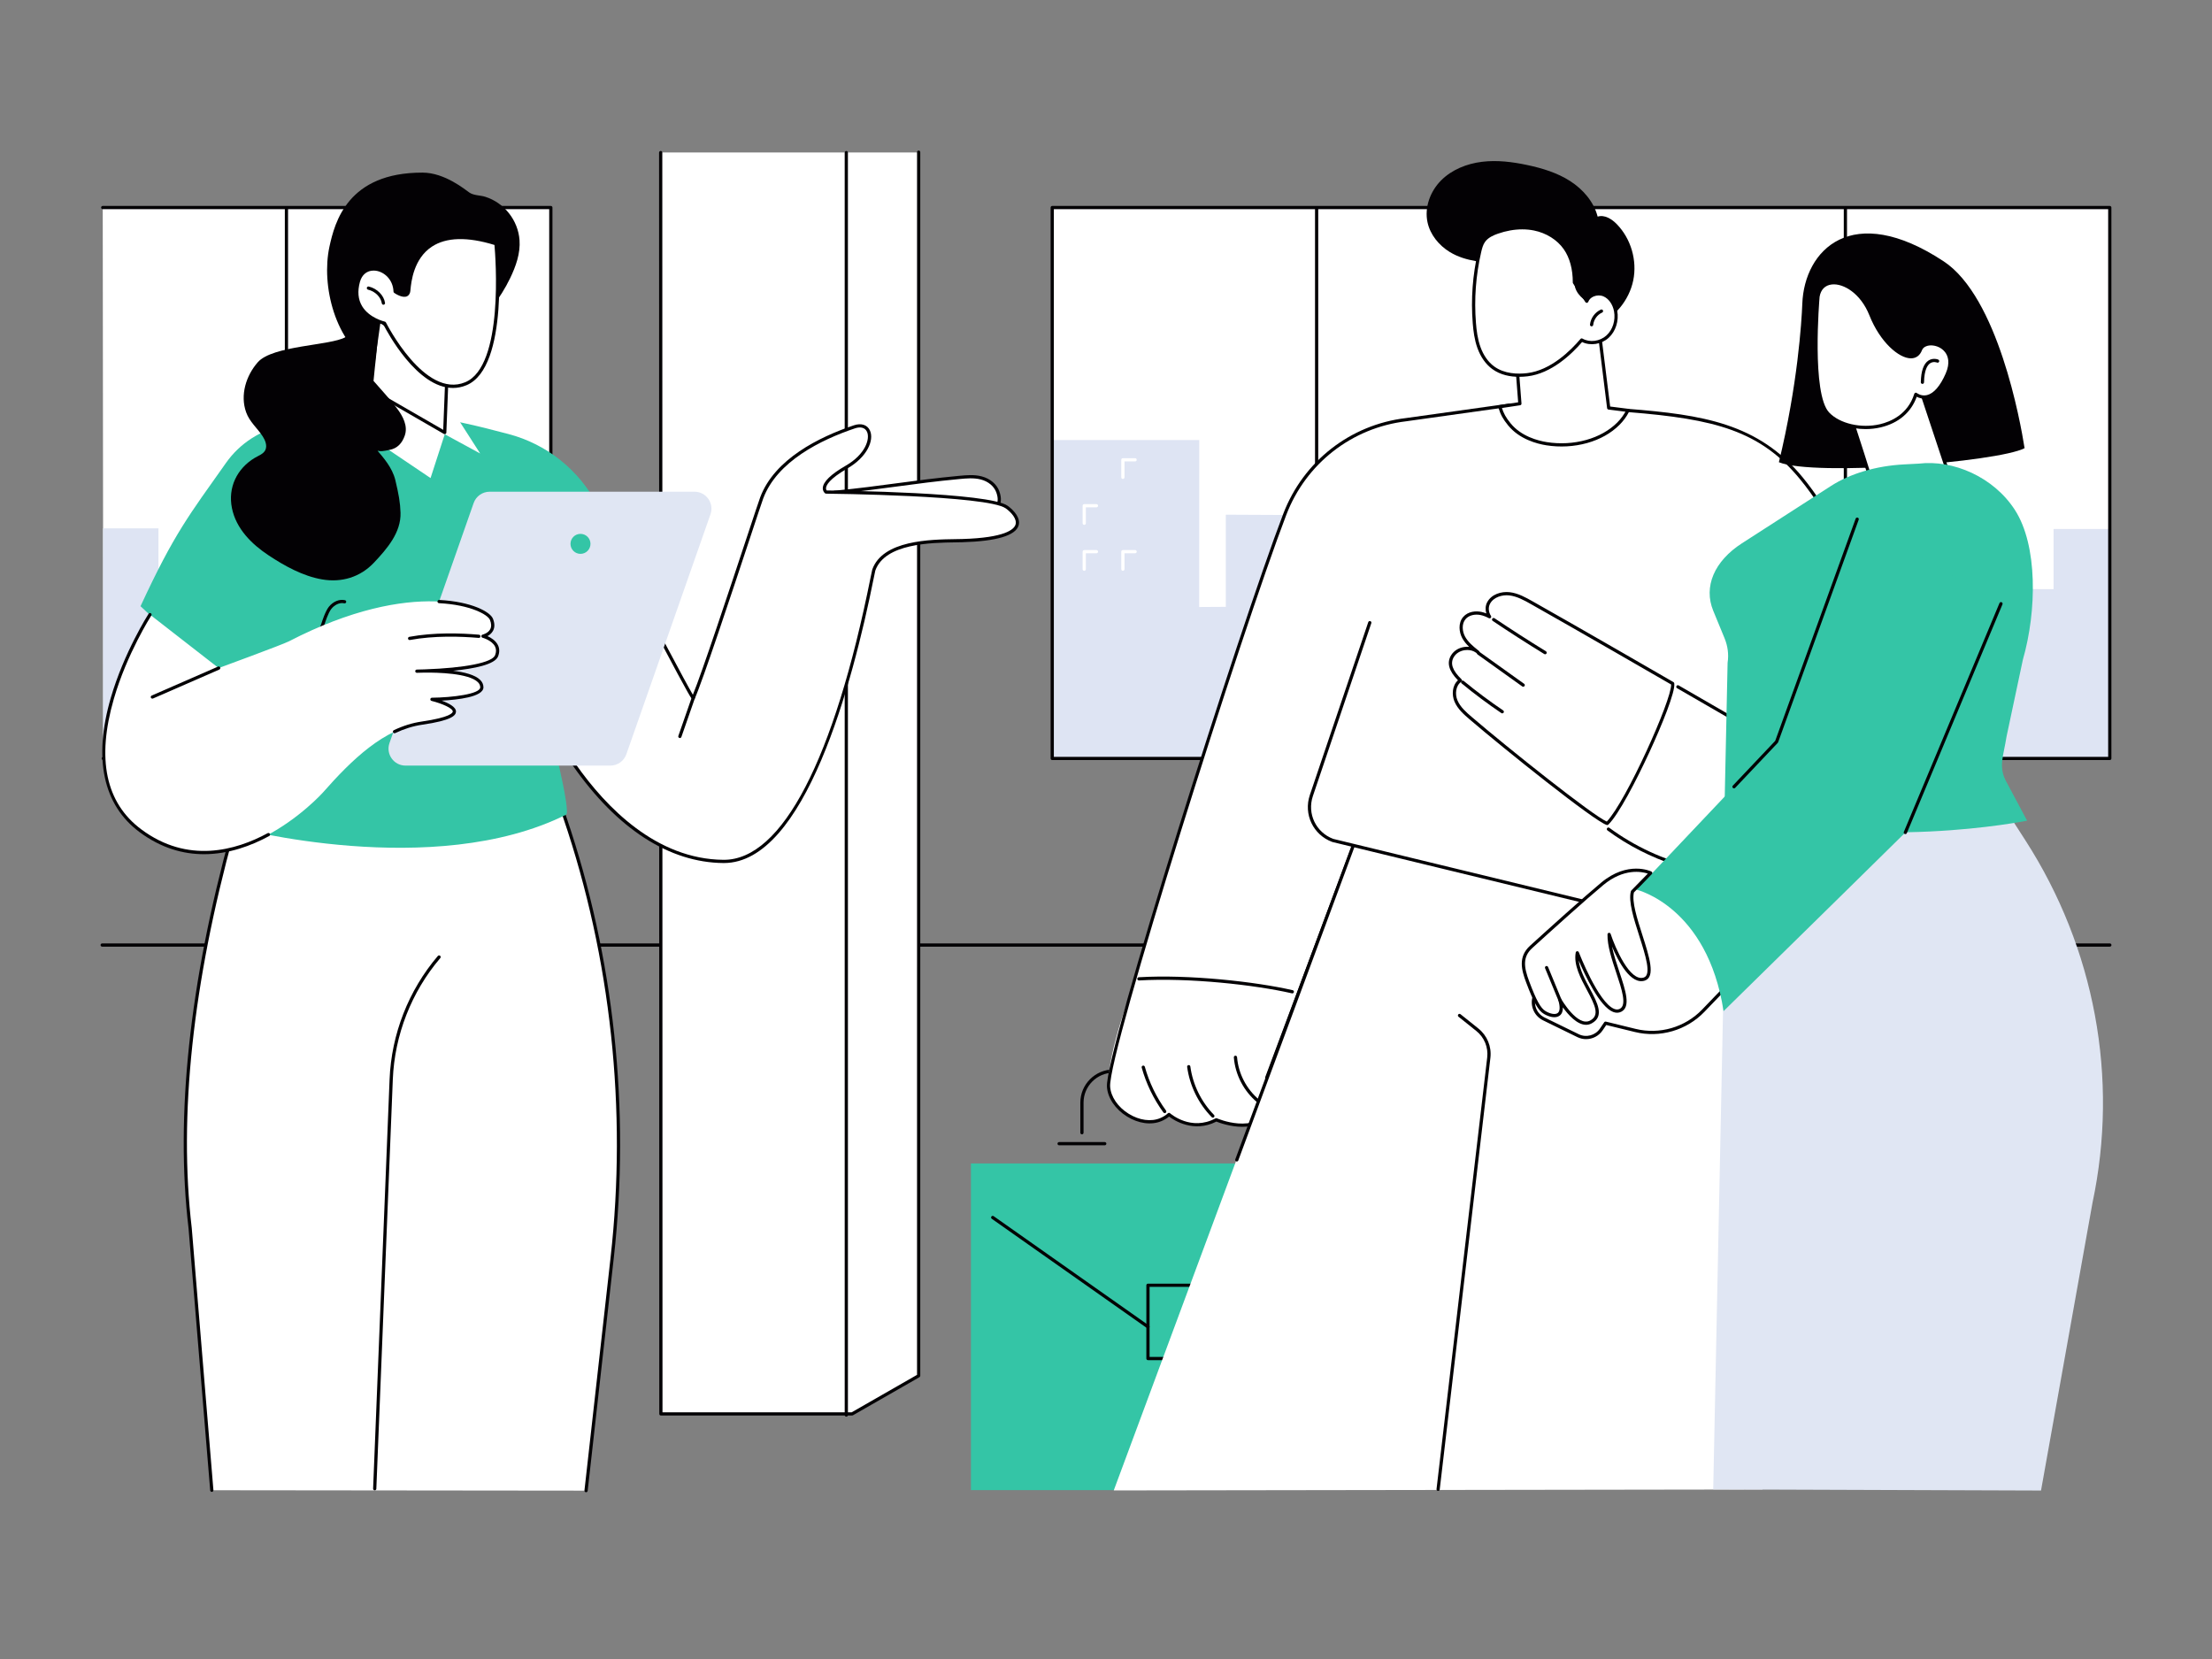 <?xml version="1.0" encoding="utf-8"?>
<!-- Generator: Adobe Illustrator 16.0.0, SVG Export Plug-In . SVG Version: 6.00 Build 0)  -->
<!DOCTYPE svg PUBLIC "-//W3C//DTD SVG 1.1//EN" "http://www.w3.org/Graphics/SVG/1.1/DTD/svg11.dtd">
<svg version="1.1" id="Capa_1" xmlns="http://www.w3.org/2000/svg" xmlns:xlink="http://www.w3.org/1999/xlink" x="0px" y="0px"
	 width="440px" height="330px" viewBox="0 0 440 330" enable-background="new 0 0 440 330" xml:space="preserve">
<rect x="0" y="0" width="440" height="330" fill="#808080" stroke="none"/>
<g id="Property_tour">
	<path fill="#030104" d="M419.68,188.303H20.321c-0.177,0-0.32-0.144-0.32-0.32c0-0.178,0.145-0.32,0.32-0.32H419.68
		c0.177,0,0.32,0.145,0.32,0.32C420,188.159,419.856,188.303,419.68,188.303z"/>
	<g>
		<rect x="209.305" y="41.284" fill="#FFFFFF" width="210.363" height="109.583"/>
		<g>
			<polygon fill="#DEE4F3" points="419.513,105.222 419.513,150.902 209.305,150.902 209.305,87.533 238.552,87.533 
				238.536,120.744 243.833,120.712 243.833,102.381 300.448,102.652 300.448,133.308 310.547,133.308 310.547,116.399 
				329.951,116.399 329.951,133.579 333.884,133.579 333.884,116.399 354.078,116.399 354.078,131.69 371.184,131.69 
				371.184,117.109 408.485,117.194 408.485,105.222 			"/>
			<g>
				<g>
					<path fill="#FFFFFF" d="M223.359,95.27c-0.178,0-0.32-0.144-0.32-0.321V91.46c0-0.177,0.144-0.321,0.32-0.321h2.435
						c0.178,0,0.32,0.144,0.32,0.321c0,0.178-0.144,0.321-0.32,0.321h-2.113v3.167C223.68,95.126,223.536,95.27,223.359,95.27z"/>
					<path fill="#FFFFFF" d="M215.67,104.406c-0.178,0-0.321-0.144-0.321-0.321v-3.488c0-0.177,0.145-0.321,0.321-0.321h2.434
						c0.178,0,0.321,0.144,0.321,0.321c0,0.178-0.145,0.321-0.321,0.321h-2.111v3.167
						C215.991,104.263,215.848,104.406,215.67,104.406z"/>
					<path fill="#FFFFFF" d="M215.67,113.543c-0.178,0-0.321-0.144-0.321-0.321v-3.488c0-0.178,0.145-0.321,0.321-0.321h2.434
						c0.178,0,0.321,0.144,0.321,0.321c0,0.177-0.145,0.321-0.321,0.321h-2.111v3.167
						C215.991,113.399,215.848,113.543,215.67,113.543z"/>
					<path fill="#FFFFFF" d="M223.359,113.543c-0.178,0-0.32-0.144-0.32-0.321v-3.488c0-0.178,0.144-0.321,0.32-0.321h2.435
						c0.178,0,0.32,0.144,0.32,0.321c0,0.177-0.144,0.321-0.32,0.321h-2.113v3.167C223.68,113.399,223.536,113.543,223.359,113.543z
						"/>
				</g>
			</g>
		</g>
		<path fill="#030104" d="M367.076,151.482c-0.178,0-0.32-0.144-0.32-0.321V41.578c0-0.177,0.144-0.321,0.32-0.321
			c0.178,0,0.321,0.144,0.321,0.321v109.583C367.398,151.338,367.255,151.482,367.076,151.482z"/>
		<path fill="#030104" d="M314.486,151.482c-0.177,0-0.319-0.144-0.319-0.321V41.578c0-0.177,0.144-0.321,0.319-0.321
			c0.178,0,0.321,0.144,0.321,0.321v109.583C314.808,151.338,314.663,151.482,314.486,151.482z"/>
		<path fill="#030104" d="M261.896,151.482c-0.177,0-0.319-0.144-0.319-0.321V41.578c0-0.177,0.144-0.321,0.319-0.321
			c0.179,0,0.321,0.144,0.321,0.321v109.583C262.217,151.338,262.073,151.482,261.896,151.482z"/>
		<path fill="#030104" d="M419.668,151.188H209.305c-0.177,0-0.32-0.144-0.32-0.321V41.284c0-0.177,0.145-0.321,0.32-0.321h210.363
			c0.178,0,0.32,0.144,0.32,0.321v109.583C419.989,151.044,419.846,151.188,419.668,151.188z M209.626,150.546h209.721V41.604
			H209.626V150.546z"/>
	</g>
	<g>
		<polygon fill="#FFFFFF" points="20.436,41.284 109.567,41.284 109.567,150.867 20.549,150.867 		"/>
		<g>
			<polygon fill="#DEE4F3" points="110.053,133.453 106.121,133.453 106.121,116.273 85.926,116.273 85.926,131.564 68.82,131.564 
				68.82,116.982 31.52,117.067 31.52,105.096 20.492,105.096 20.492,150.776 110.073,150.776 			"/>
		</g>
		<path fill="#030104" d="M109.567,151.188H20.549c-0.178,0-0.322-0.144-0.322-0.321c0-0.178,0.146-0.321,0.322-0.321h88.697V41.604
			H20.436c-0.178,0-0.322-0.144-0.322-0.321c0-0.177,0.146-0.321,0.322-0.321h89.132c0.179,0,0.321,0.144,0.321,0.321v109.583
			C109.889,151.044,109.745,151.188,109.567,151.188z"/>
		<path fill="#030104" d="M56.977,151.482c-0.177,0-0.319-0.144-0.319-0.321V41.578c0-0.177,0.144-0.321,0.319-0.321
			c0.178,0,0.321,0.144,0.321,0.321v109.583C57.298,151.338,57.154,151.482,56.977,151.482z"/>
	</g>
	<g>
		<g>
			<polygon fill="#FFFFFF" points="182.734,273.663 169.498,281.246 131.461,281.246 131.475,30.336 182.749,30.336 			"/>
		</g>
		<g>
			<path fill="#030104" d="M169.498,281.566h-38.037c-0.178,0-0.321-0.144-0.321-0.32L131.1,30.351c0-0.177,0.146-0.321,0.321-0.321
				s0.321,0.144,0.321,0.321l0.038,250.575h37.632l13.002-7.449l0.002-243.21c0-0.178,0.143-0.321,0.319-0.321
				c0.178,0,0.32,0.144,0.32,0.321v243.397c0,0.114-0.063,0.222-0.162,0.278l-13.235,7.584
				C169.609,281.553,169.555,281.566,169.498,281.566z"/>
		</g>
		<path fill="#030104" d="M168.346,281.797c-0.178,0-0.322-0.143-0.322-0.32l-0.002-251.119c0-0.177,0.145-0.321,0.32-0.321
			c0.178,0,0.322,0.144,0.322,0.321l0.002,251.119C168.666,281.654,168.522,281.797,168.346,281.797z"/>
	</g>
	<g>
		<g>
			<g>
				<g>
					<polygon fill="#34C5A6" points="273.033,285.404 221.729,296.407 193.131,296.407 193.131,231.434 280.325,231.434 					"/>
					<g>
						<path fill="#030104" d="M245.109,270.553h-16.762c-0.178,0-0.321-0.144-0.321-0.32v-14.575c0-0.179,0.145-0.321,0.321-0.321
							h16.762c0.178,0,0.321,0.145,0.321,0.321v14.575C245.431,270.409,245.286,270.553,245.109,270.553z M228.668,269.911h16.12
							v-13.935h-16.12V269.911z"/>
						<path fill="#030104" d="M228.347,264.241c-0.063,0-0.128-0.021-0.185-0.06l-30.882-21.746
							c-0.145-0.103-0.18-0.303-0.076-0.446c0.103-0.146,0.302-0.181,0.446-0.078l30.882,21.746c0.145,0.103,0.18,0.303,0.076,0.446
							C228.547,264.193,228.448,264.241,228.347,264.241z"/>
						<path fill="#030104" d="M245.109,264.241c-0.101,0-0.199-0.048-0.263-0.138c-0.103-0.145-0.067-0.345,0.077-0.446
							l30.881-21.746c0.146-0.103,0.346-0.067,0.447,0.078c0.103,0.145,0.066,0.345-0.077,0.446l-30.881,21.746
							C245.237,264.223,245.174,264.241,245.109,264.241z"/>
					</g>
					<g>
						<path fill="#030104" d="M258.243,225.636c-0.178,0-0.32-0.144-0.32-0.321v-5.986c0-3.28-2.67-5.949-5.95-5.949h-30.489
							c-3.279,0-5.948,2.669-5.948,5.949v5.986c0,0.179-0.145,0.321-0.321,0.321s-0.321-0.144-0.321-0.321v-5.986
							c0-3.635,2.957-6.592,6.592-6.592h30.489c3.635,0,6.592,2.957,6.592,6.592v5.986
							C258.564,225.492,258.421,225.636,258.243,225.636z"/>
						<path fill="#030104" d="M262.784,227.814h-9.082c-0.178,0-0.32-0.144-0.32-0.32c0-0.178,0.144-0.32,0.32-0.32h9.082
							c0.178,0,0.32,0.145,0.32,0.32C263.105,227.672,262.962,227.814,262.784,227.814z"/>
						<path fill="#030104" d="M219.754,227.814h-9.082c-0.178,0-0.321-0.144-0.321-0.32c0-0.178,0.145-0.32,0.321-0.32h9.082
							c0.177,0,0.32,0.145,0.32,0.32C220.074,227.672,219.931,227.814,219.754,227.814z"/>
					</g>
				</g>
				<g>
					<path fill="#FFFFFF" d="M225.865,194.784c0,0-5.785,14.681-5.361,21.376c0.283,4.479,6.272,8.294,10.406,6.547
						c0.616-0.262,1.172-0.596,1.62-1.021c0,0,4.296,3.776,9.407,1.062c0,0,5.177,2.716,8.285,0
						c1.126-0.981,2.024-2.058,2.712-3.028c1.149-1.623,0.847-3.854-0.69-5.117l-0.271-0.222c0,0,3.955-9.096,6.069-16.498
						c0,0-6.467-1.944-12.84-2.483C236.345,194.65,225.865,194.784,225.865,194.784z"/>
					<path fill="#FFFFFF" d="M269.108,169.143l-17.136,45.236l0.271,0.223c1.537,1.262,1.862,4.315,0.86,6.033
						c-3.285,5.637-11.167,2.111-11.167,2.111c-5.111,2.716-9.407-1.063-9.407-1.063c-0.448,0.428-1.004,0.762-1.62,1.022
						c-4.134,1.747-10.123-2.069-10.406-6.547c-0.424-6.695,26.316-91.017,35.063-113.869c3.929-10.262,13.196-17.517,24.109-18.809
						l20.567-2.676l-30.191,83.917L269.108,169.143z"/>
					<path fill="#030104" d="M247.101,224.139c-2.403,0-4.575-0.807-5.146-1.037c-4.524,2.311-8.449-0.271-9.41-0.998
						c-0.416,0.351-0.923,0.651-1.509,0.899c-2.005,0.847-4.567,0.506-6.86-0.912c-2.322-1.437-3.853-3.7-3.991-5.911
						c-0.426-6.719,26.272-90.981,35.084-114.003c3.988-10.42,13.327-17.706,24.372-19.013l20.556-2.883
						c0.175-0.028,0.338,0.098,0.362,0.273c0.024,0.176-0.098,0.338-0.272,0.362L279.721,83.8
						c-10.813,1.28-19.952,8.409-23.854,18.606c-8.8,22.99-35.467,107.063-35.043,113.734c0.127,2.004,1.539,4.075,3.688,5.404
						c2.116,1.309,4.461,1.632,6.272,0.867c0.616-0.262,1.13-0.584,1.524-0.96c0.12-0.114,0.31-0.118,0.434-0.009
						c0.169,0.147,4.194,3.596,9.045,1.02c0.088-0.046,0.19-0.05,0.281-0.01c0.075,0.033,7.657,3.339,10.759-1.979
						c0.973-1.67,0.574-4.508-0.787-5.625l-0.271-0.223c-0.104-0.087-0.145-0.232-0.097-0.361l16.902-45.164
						c0.063-0.166,0.247-0.25,0.413-0.188c0.166,0.063,0.25,0.247,0.188,0.413l-16.822,44.951l0.094,0.076
						c1.603,1.313,2.064,4.506,0.936,6.443C251.855,223.415,249.374,224.139,247.101,224.139z"/>
					<path fill="#030104" d="M231.677,221.419c-0.1,0-0.197-0.046-0.26-0.132c-1.964-2.701-3.415-5.702-4.314-8.918
						c-0.048-0.17,0.052-0.348,0.224-0.396c0.17-0.047,0.348,0.053,0.396,0.224c0.879,3.143,2.297,6.073,4.216,8.713
						c0.104,0.144,0.072,0.345-0.07,0.448C231.809,221.398,231.742,221.419,231.677,221.419z"/>
					<path fill="#030104" d="M241.258,222.318c-0.084,0-0.167-0.032-0.229-0.098c-2.645-2.699-4.38-6.251-4.887-9.996
						c-0.022-0.176,0.101-0.338,0.275-0.36c0.177-0.023,0.338,0.1,0.36,0.274c0.488,3.609,2.16,7.03,4.708,9.635
						c0.124,0.125,0.122,0.328-0.005,0.453C241.419,222.288,241.338,222.318,241.258,222.318z"/>
					<path fill="#030104" d="M250.25,219.316c-0.072,0-0.146-0.024-0.206-0.074c-2.651-2.215-4.334-5.459-4.614-8.902
						c-0.015-0.177,0.117-0.332,0.294-0.347c0.175-0.015,0.332,0.116,0.346,0.294c0.269,3.273,1.866,6.357,4.388,8.462
						c0.136,0.114,0.153,0.315,0.04,0.452C250.433,219.277,250.342,219.316,250.25,219.316z"/>
					<path fill="#030104" d="M257.061,197.598c-0.022,0-0.048-0.002-0.071-0.008c-7.326-1.68-20.479-3.148-30.425-2.561
						c-0.176,0.006-0.329-0.125-0.34-0.303c-0.011-0.177,0.125-0.328,0.302-0.338c10.003-0.593,23.235,0.885,30.606,2.574
						c0.172,0.039,0.28,0.212,0.24,0.385C257.339,197.497,257.207,197.598,257.061,197.598z"/>
				</g>
			</g>
			<g>
				<polygon fill="#FFFFFF" points="221.541,296.47 274.084,154.971 307.49,140.308 347.497,168.572 350.591,296.279 				"/>
				<path fill="#030104" d="M246.014,231.04c-0.037,0-0.074-0.007-0.111-0.021c-0.166-0.063-0.251-0.246-0.188-0.412l28.07-75.749
					c0.029-0.082,0.092-0.147,0.172-0.183l33.405-14.663c0.104-0.045,0.223-0.033,0.314,0.032l40.008,28.266
					c0.145,0.102,0.179,0.301,0.077,0.446c-0.104,0.146-0.304,0.179-0.448,0.076l-39.859-28.16l-33.114,14.536l-28.023,75.62
					C246.267,230.96,246.145,231.04,246.014,231.04z"/>
				<path fill="#030104" d="M286.063,296.563c-0.013,0-0.024,0-0.038-0.002c-0.176-0.021-0.302-0.181-0.28-0.355l10.082-85.867
					c0.232-2.021-0.576-3.988-2.165-5.26l-3.546-2.836c-0.138-0.111-0.16-0.313-0.05-0.451c0.111-0.139,0.313-0.161,0.451-0.051
					l3.544,2.836c1.765,1.41,2.661,3.593,2.402,5.836l-10.082,85.867C286.362,296.443,286.224,296.563,286.063,296.563z"/>
			</g>
			<g>
				<g>
					<path fill="#FFFFFF" d="M298.266,80.737l4.063-0.442l-1.069-13.873c0,0,3.375-16.907,16.379-4.282l2.382,18.835l3.823,0.481
						c0,0-1.55,8.786-12.464,8.761C302.107,90.197,298.103,87.069,298.266,80.737z"/>
					<path fill="#030104" d="M323.877,81.96c-0.015,0-0.027-0.001-0.041-0.002l-3.881-0.489c-0.146-0.019-0.261-0.133-0.277-0.279
						l-2.346-18.898c-3.821-3.686-7.143-5.125-9.866-4.278c-4.246,1.319-5.757,7.843-5.886,8.429l1.067,13.827
						c0.013,0.168-0.104,0.317-0.271,0.342l-4.057,0.615c-0.177,0.027-0.339-0.094-0.365-0.269c-0.025-0.175,0.095-0.339,0.27-0.365
						l3.761-0.571l-1.048-13.575c-0.002-0.029-0.001-0.059,0.005-0.087c0.063-0.305,1.543-7.468,6.331-8.958
						c2.986-0.929,6.549,0.587,10.587,4.508c0.053,0.051,0.086,0.118,0.095,0.191l2.328,18.763l3.633,0.458
						c0.177,0.021,0.302,0.183,0.278,0.359C324.175,81.842,324.035,81.96,323.877,81.96z"/>
					<g>
						<path fill="#030104" d="M288.372,50.123c-2.157-1.322-3.896-3.443-4.422-5.922c-0.634-2.972,0.563-6.163,2.703-8.313
							c2.142-2.15,5.118-3.33,8.128-3.702c3.008-0.371,6.063,0.013,9.027,0.645c2.979,0.634,5.951,1.538,8.517,3.186
							c2.566,1.648,4.709,4.117,5.472,7.074c1.376-0.434,2.813,0.473,3.819,1.509c2.812,2.895,4.072,7.22,3.26,11.176
							c-0.813,3.956-3.68,7.428-7.401,8.971c-4.348,1.801-9.511,0.933-13.489-1.584c-3.246-2.054-5.76-5.095-7.604-8.439
							c-0.878-1.591-0.896-2.455-2.76-2.772C291.774,51.638,289.982,51.109,288.372,50.123z"/>
						<path fill="#FFFFFF" d="M315.636,59.919c0.478-1.287,2.192-1.801,3.452-1.259s2.044,1.87,2.291,3.222
							c0.333,1.823-0.234,3.831-1.604,5.075s-3.539,1.59-5.147,0.676c-2.724,3.22-6.639,6.412-10.82,6.905
							c-2.352,0.277-4.885,0.005-6.794-1.398c-1.332-0.979-2.258-2.438-2.82-3.994s-0.787-3.214-0.919-4.863
							c-0.381-4.756-0.025-9.57,1.048-14.218c0.175-0.751,0.375-1.518,0.823-2.145c0.633-0.886,1.674-1.378,2.7-1.737
							c2.344-0.82,4.896-1.139,7.329-0.651c2.434,0.488,4.734,1.828,6.158,3.867c1.365,1.954,1.854,4.411,1.848,6.797
							C313.173,58.615,315.636,59.919,315.636,59.919z"/>
						<path fill="#030104" d="M302.189,74.957c-1.727,0-3.716-0.344-5.367-1.559c-1.277-0.939-2.292-2.371-2.933-4.143
							c-0.612-1.69-0.817-3.449-0.938-4.946c-0.386-4.805-0.029-9.622,1.056-14.316c0.179-0.774,0.395-1.587,0.874-2.259
							c0.722-1.009,1.905-1.521,2.855-1.854c2.574-0.9,5.167-1.13,7.497-0.663c2.638,0.529,4.955,1.986,6.36,3.998
							c1.237,1.773,1.896,4.152,1.903,6.884l2.105,3.193c0.271-0.388,0.664-0.702,1.146-0.908c0.785-0.336,1.707-0.343,2.465-0.018
							c1.256,0.541,2.183,1.834,2.479,3.458c0.364,1.992-0.305,4.1-1.704,5.371c-1.442,1.311-3.624,1.645-5.286,0.841
							c-2.061,2.393-6.069,6.256-10.859,6.821C303.339,74.917,302.779,74.957,302.189,74.957z M302.797,45.623
							c-1.567,0-3.209,0.29-4.848,0.863c-0.86,0.301-1.93,0.758-2.546,1.621c-0.411,0.577-0.6,1.29-0.771,2.031
							c-1.07,4.63-1.421,9.381-1.041,14.12c0.116,1.455,0.314,3.161,0.9,4.78c0.598,1.651,1.533,2.98,2.709,3.844
							c2.048,1.505,4.701,1.56,6.565,1.338c4.704-0.555,8.668-4.495,10.612-6.794c0.1-0.117,0.27-0.149,0.403-0.072
							c1.452,0.825,3.46,0.558,4.773-0.634c1.239-1.125,1.83-3.001,1.504-4.78c-0.254-1.392-1.06-2.535-2.102-2.984
							c-0.599-0.257-1.33-0.25-1.957,0.018c-0.519,0.221-0.896,0.597-1.067,1.058c-0.042,0.113-0.145,0.194-0.265,0.207
							c-0.122,0.018-0.237-0.041-0.305-0.142l-2.457-3.726c-0.034-0.052-0.054-0.114-0.053-0.178c0.006-2.64-0.612-4.926-1.79-6.612
							c-1.311-1.877-3.481-3.239-5.959-3.736C304.364,45.697,303.591,45.623,302.797,45.623z"/>
						<path fill="#030104" d="M316.593,64.915c-0.013,0-0.023,0-0.034-0.002c-0.177-0.019-0.305-0.176-0.286-0.353
							c0.136-1.282,0.981-2.449,2.155-2.974c0.162-0.072,0.352,0,0.424,0.162s0,0.352-0.162,0.424
							c-0.969,0.434-1.667,1.397-1.778,2.455C316.894,64.792,316.755,64.915,316.593,64.915z"/>
					</g>
				</g>
			</g>
			<g>
				<g>
					<g>
						<g>
							<path fill="#FFFFFF" d="M272.474,123.854c0,0,11.853-39.441,26.026-42.575c0.437,1.399,0.803,1.98,1.73,3.123
								c1.792,2.204,4.654,3.418,7.4,3.854c2.639,0.419,5.412,0.277,7.986-0.441c2.315-0.646,4.572-1.817,6.284-3.524
								c0.787-0.785,1.43-1.678,1.915-2.647c16.002,1.273,26.079,3.213,34.532,13.533c10.895,13.3,19.975,38.321,17.329,54.119
								c-2.646,15.797-9.907,20.687-19.176,23.728l0.405,8.543c0.449,9.464-5.479,7.69-14.364,4.399l-77.438-18.794
								c-3.6-1.334-5.485-5.289-4.257-8.926L272.474,123.854z"/>
						</g>
					</g>
					<g>
						<g>
							<path fill="#030104" d="M352.375,188.925c-2.5,0-5.851-1.143-9.925-2.651l-77.417-18.789
								c-0.013-0.004-0.024-0.008-0.036-0.012c-3.788-1.402-5.743-5.5-4.45-9.33l11.622-34.392c0.057-0.168,0.239-0.259,0.407-0.201
								c0.168,0.057,0.258,0.239,0.2,0.407l-11.622,34.392c-1.18,3.491,0.6,7.228,4.049,8.516l77.417,18.79
								c0.013,0.002,0.023,0.006,0.035,0.011c5.603,2.075,10.062,3.534,12.266,1.922c1.271-0.93,1.815-2.895,1.668-6.006
								l-0.405-8.543c-0.007-0.145,0.083-0.273,0.221-0.32c9.545-3.133,16.421-8.323,18.959-23.476
								c2.728-16.285-6.724-40.998-17.261-53.862c-7.979-9.741-16.986-12.025-34.097-13.399c-0.492,0.933-1.122,1.786-1.876,2.537
								c-1.653,1.649-3.875,2.896-6.425,3.606c-2.602,0.725-5.41,0.88-8.123,0.449c-1.877-0.298-5.356-1.21-7.601-3.969
								c-1.012-1.245-1.474-2.085-1.902-3.457c-0.053-0.169,0.042-0.349,0.212-0.402c0.168-0.052,0.349,0.042,0.4,0.211
								c0.401,1.282,0.836,2.07,1.788,3.243c2.108,2.593,5.418,3.457,7.202,3.74c2.624,0.417,5.338,0.267,7.851-0.434
								c2.443-0.681,4.567-1.872,6.145-3.442c0.756-0.754,1.38-1.617,1.854-2.563c0.06-0.117,0.185-0.182,0.313-0.176
								c14.766,1.175,25.902,2.841,34.755,13.65c5.413,6.607,10.442,16.166,13.799,26.225c3.569,10.697,4.849,20.694,3.599,28.15
								c-2.569,15.347-9.515,20.69-19.158,23.903l0.394,8.3c0.159,3.344-0.473,5.487-1.931,6.555
								C354.518,188.677,353.537,188.925,352.375,188.925z"/>
						</g>
					</g>
				</g>
				<g>
					<g>
						<g>
							<path fill="#FFFFFF" d="M290.498,135.352c-1.604-1.544-2.581-3.223-1.559-4.867c1.022-1.645,3.597-2.028,5.056-0.753
								c-1.081-0.851-2.191-1.736-2.849-2.944s-0.747-2.836,0.159-3.87c0.796-0.91,2.162-1.136,3.342-0.875
								c0.582,0.129,1.131,0.358,1.659,0.636c-0.513-0.769-0.653-1.855-0.219-2.697c0.74-1.435,2.55-2.048,4.153-1.867
								c1.605,0.181,3.062,0.992,4.468,1.787c9.41,5.298,28.008,16.06,28.008,16.06c0.488,2.677-9.311,24.233-13.019,27.835
								c-2.397-0.721-20.377-15.125-27.189-20.968c-1.144-0.979-2.317-2.017-2.897-3.406
								C289.032,138.032,289.247,136.188,290.498,135.352z"/>
							<path fill="#030104" d="M319.699,164.116c-0.029,0-0.062-0.004-0.092-0.014c-2.477-0.744-20.441-15.143-27.308-21.032
								c-1.05-0.9-2.355-2.02-2.984-3.526c-0.555-1.328-0.471-3.181,0.696-4.223c-1.836-1.872-2.275-3.513-1.345-5.008
								c0.537-0.864,1.479-1.454,2.589-1.619c0.331-0.049,0.659-0.059,0.977-0.028c-0.526-0.505-1.012-1.07-1.368-1.727
								c-0.646-1.19-0.86-3.023,0.2-4.235c0.966-1.103,2.521-1.227,3.652-0.976c0.303,0.067,0.611,0.164,0.931,0.29
								c-0.223-0.738-0.177-1.542,0.155-2.185c0.855-1.66,2.86-2.217,4.476-2.039c1.694,0.191,3.231,1.06,4.589,1.826
								c9.306,5.238,27.824,15.954,28.011,16.062c0.081,0.047,0.139,0.128,0.154,0.22c0.293,1.602-2.487,8.415-4.959,13.763
								c-2.609,5.65-6.121,12.389-8.148,14.359C319.863,164.084,319.782,164.116,319.699,164.116z M291.865,129.292
								c-0.169,0-0.341,0.012-0.514,0.039c-0.922,0.137-1.701,0.62-2.139,1.323c-0.8,1.285-0.32,2.704,1.508,4.467
								c0.07,0.067,0.105,0.163,0.097,0.259c-0.008,0.097-0.061,0.185-0.142,0.238c-1.127,0.755-1.275,2.463-0.769,3.679
								c0.57,1.366,1.813,2.431,2.812,3.287c7.376,6.326,24.063,19.614,26.898,20.839c3.838-4.01,12.927-24.236,12.798-27.265
								c-1.735-1.005-18.99-10.982-27.862-15.977c-1.305-0.736-2.781-1.571-4.347-1.747c-1.349-0.152-3.119,0.314-3.832,1.695
								c-0.36,0.699-0.279,1.651,0.2,2.372c0.081,0.122,0.069,0.284-0.028,0.393c-0.099,0.109-0.258,0.137-0.389,0.069
								c-0.566-0.298-1.084-0.497-1.578-0.606c-1.199-0.267-2.389,0.037-3.031,0.772c-0.858,0.98-0.663,2.504-0.118,3.505
								c0.586,1.078,1.594,1.92,2.529,2.661c0.086,0.061,0.168,0.126,0.247,0.195c0.131,0.115,0.146,0.313,0.035,0.447
								c-0.11,0.134-0.31,0.155-0.444,0.047c-0.074-0.058-0.148-0.116-0.224-0.176C293.096,129.471,292.5,129.292,291.865,129.292z"
								/>
						</g>
						<path fill="#030104" d="M307.348,130.149c-0.059,0-0.116-0.016-0.168-0.048c-3.449-2.122-6.899-4.339-10.256-6.591
							c-0.147-0.099-0.188-0.298-0.088-0.445c0.099-0.147,0.298-0.187,0.444-0.088c3.351,2.246,6.793,4.459,10.234,6.577
							c0.15,0.093,0.198,0.291,0.104,0.441C307.561,130.095,307.454,130.149,307.348,130.149z"/>
						<path fill="#030104" d="M302.989,136.603c-0.064,0-0.13-0.019-0.187-0.06l-8.883-6.352c-0.145-0.103-0.177-0.304-0.074-0.448
							c0.104-0.144,0.304-0.177,0.448-0.074l8.882,6.352c0.145,0.103,0.178,0.303,0.073,0.448
							C303.188,136.557,303.089,136.603,302.989,136.603z"/>
						<path fill="#030104" d="M298.823,141.898c-0.063,0-0.125-0.018-0.18-0.055c-2.711-1.834-5.367-3.817-7.896-5.896
							c-0.139-0.112-0.157-0.314-0.045-0.452c0.111-0.136,0.314-0.157,0.451-0.044c2.516,2.066,5.155,4.038,7.85,5.86
							c0.146,0.1,0.186,0.299,0.086,0.446C299.028,141.849,298.927,141.898,298.823,141.898z"/>
					</g>
					<path fill="#030104" d="M348.15,174.467c-10.138,0-20.18-3.232-28.404-9.283c-0.143-0.105-0.174-0.307-0.067-0.449
						c0.104-0.143,0.306-0.173,0.447-0.068c10.14,7.459,23.078,10.58,35.502,8.558c0.174-0.029,0.34,0.09,0.367,0.266
						c0.028,0.175-0.09,0.34-0.266,0.369C353.216,174.266,350.68,174.467,348.15,174.467z"/>
					<path fill="#030104" d="M353.711,148.472c-0.056,0-0.109-0.014-0.16-0.043l-19.957-11.532
						c-0.153-0.089-0.206-0.285-0.117-0.438c0.088-0.154,0.285-0.207,0.438-0.118l19.957,11.532
						c0.153,0.089,0.206,0.285,0.117,0.438C353.93,148.415,353.822,148.472,353.711,148.472z"/>
					<path fill="#030104" d="M347.318,143.354c-0.148,0-0.283-0.104-0.313-0.256l-5.373-26.206c-0.036-0.174,0.075-0.344,0.25-0.379
						c0.176-0.036,0.344,0.077,0.379,0.25l5.372,26.206c0.036,0.174-0.076,0.344-0.249,0.379
						C347.361,143.353,347.34,143.354,347.318,143.354z"/>
				</g>
			</g>
		</g>
		<g>
			<g>
				<path fill="#030104" d="M353.85,91.944c7.1,2.87,43.585-0.021,48.869-2.795c-0.831-5.363-5.316-30.058-16.089-37.162
					c-18.257-12.041-27.721-2.266-28.124,8.421C358.369,63.995,357.582,76.559,353.85,91.944z"/>
				<g>
					<path fill="#FFFFFF" d="M367.682,81.732c1.088,2.87,5.117,15.785,5.117,15.785l16.063,0.548l-7.647-23.045L367.682,81.732z"/>
					<path fill="#030104" d="M388.861,98.387c-0.003,0-0.007,0-0.011,0l-16.063-0.548c-0.137-0.004-0.255-0.095-0.296-0.225
						c-0.04-0.129-4.039-12.938-5.11-15.767c-0.059-0.155,0.01-0.328,0.157-0.401l13.531-6.711c0.083-0.041,0.182-0.044,0.267-0.009
						c0.086,0.036,0.151,0.107,0.182,0.195l7.647,23.044c0.033,0.1,0.017,0.209-0.047,0.293
						C389.058,98.339,388.963,98.387,388.861,98.387z M373.036,97.205l15.375,0.524l-7.388-22.256l-12.941,6.419
						C369.199,84.954,372.52,95.548,373.036,97.205z"/>
				</g>
				<g>
					<g>
						<path fill="#FFFFFF" d="M361.628,58.99c0,0-1.715,19.403,1.991,23.291c4.063,4.262,15.055,3.992,17.472-3.851
							c0,0,3.287,2.729,6.23-4.005c2.519-5.756-4.317-7.474-5.325-4.848c-1.363,3.557-7.124-0.111-9.851-6.979
							C369.419,55.732,362.395,54.274,361.628,58.99z"/>
						<path fill="#030104" d="M371.088,85.353c-3.047,0-5.97-1.033-7.7-2.851c-3.763-3.948-2.15-22.742-2.079-23.54
							c0-0.008,0.001-0.016,0.003-0.023c0.28-1.724,1.373-2.814,2.998-2.991c2.571-0.283,6.301,1.914,8.135,6.533
							c2.003,5.044,5.537,8.157,7.672,8.157c0.005,0,0.009,0,0.014,0c0.742-0.004,1.271-0.399,1.567-1.174
							c0.282-0.737,0.979-1.236,1.912-1.37c1.172-0.168,2.807,0.253,3.813,1.573c0.955,1.256,1.023,2.991,0.194,4.888
							c-1.188,2.718-2.59,4.287-4.165,4.66c-0.965,0.229-1.749-0.057-2.186-0.292c-1.102,3.099-3.626,5.252-7.154,6.083
							C373.115,85.24,372.095,85.353,371.088,85.353z M361.947,59.03c-0.05,0.567-1.623,19.328,1.904,23.029
							c2.121,2.225,6.373,3.203,10.112,2.321c1.996-0.47,5.537-1.88,6.819-6.045c0.031-0.103,0.112-0.183,0.215-0.213
							c0.104-0.031,0.215-0.008,0.298,0.061c0.032,0.027,0.855,0.685,2.019,0.404c1.345-0.326,2.629-1.809,3.714-4.29
							c0.938-2.145,0.453-3.491-0.118-4.242c-0.842-1.106-2.254-1.462-3.21-1.327c-0.408,0.059-1.135,0.261-1.402,0.964
							c-0.392,1.017-1.158,1.581-2.164,1.586c-0.006,0-0.011,0-0.017,0c-2.396,0-6.139-3.196-8.27-8.562
							c-1.717-4.324-5.138-6.391-7.468-6.132C363.047,56.731,362.184,57.599,361.947,59.03z"/>
					</g>
					<path fill="#030104" d="M382.399,76.363c-0.002,0-0.003,0-0.006,0c-0.177-0.004-0.318-0.15-0.314-0.327
						c0.041-2.236,0.556-3.69,1.526-4.322c0.929-0.603,1.898-0.204,1.938-0.186c0.163,0.069,0.239,0.257,0.172,0.42
						c-0.069,0.164-0.258,0.24-0.42,0.171c-0.032-0.014-0.711-0.282-1.349,0.138c-0.534,0.351-1.182,1.294-1.228,3.79
						C382.718,76.223,382.573,76.363,382.399,76.363z"/>
				</g>
			</g>
			<path fill="#E0E6F3" d="M343.461,165.744l-2.676,130.518l65.203,0.228l10.236-57.214c5.271-24.813,0.49-50.629-13.361-72.146
				l-9.018-14.008L343.461,165.744z"/>
			<g>
				<path fill="#34C5A6" d="M400.818,101.475c4.515,7.027,4.357,19.988,1.563,29.74l-3.248,15.291
					c-0.615,3.92-1.592,5.86-0.198,8.703l4.284,8.031c0,0-31.597,6.464-60.197-2.129l0.624-29.277
					c0.252-1.641,0.044-3.297-0.613-4.894l-2.239-5.438c-1.975-4.794,0.189-9.883,5.717-13.441l17.684-11.387
					c3.85-2.478,9.011-4.004,14.529-4.295l2.957-0.156C388.514,91.41,396.572,94.863,400.818,101.475z"/>
				<g>
					<g>
						<path fill="#FFFFFF" d="M346.573,192.968l-7.763,8.074c-3.489,3.628-8.636,5.126-13.52,3.933l-5.923-1.445l-0.858,1.263
							c-1.018,1.496-2.975,2.017-4.598,1.224l-6.83-3.338c-1.771-0.865-2.547-2.975-1.762-4.785l4.96-11.438l19.032-12.449
							L346.573,192.968z"/>
						<path fill="#030104" d="M315.491,206.7c-0.582,0-1.17-0.13-1.719-0.396l-6.831-3.34c-1.93-0.941-2.771-3.229-1.914-5.201
							l4.959-11.438c0.024-0.059,0.066-0.106,0.118-0.141l19.033-12.449c0.132-0.086,0.308-0.064,0.413,0.053l17.26,18.963
							c0.114,0.124,0.111,0.316-0.006,0.438l-7.764,8.074c-3.554,3.696-8.852,5.237-13.825,4.022l-5.707-1.396l-0.733,1.08
							C318.021,206.082,316.771,206.699,315.491,206.7z M310.537,186.67l-4.921,11.35c-0.719,1.658-0.014,3.578,1.607,4.369
							l6.831,3.338c1.468,0.717,3.27,0.238,4.188-1.115l0.859-1.264c0.075-0.111,0.211-0.162,0.342-0.132l5.923,1.447
							c4.754,1.162,9.815-0.312,13.211-3.845l7.556-7.856l-16.873-18.538L310.537,186.67z"/>
					</g>
					<g>
						<path fill="#34C5A6" d="M398.025,120.085l-19.022,45.511c0,0-20.643,20.328-36.161,35.534
							c-3.221-20.866-17.308-24.157-17.308-24.157l27.862-29.433l16.027-44.274L398.025,120.085z"/>
						<path fill="#030104" d="M379.002,165.916c-0.042,0-0.084-0.008-0.124-0.023c-0.164-0.068-0.241-0.258-0.174-0.42
							l19.024-45.511c0.068-0.164,0.257-0.24,0.42-0.172c0.164,0.068,0.241,0.256,0.173,0.42l-19.023,45.51
							C379.245,165.843,379.127,165.916,379.002,165.916z"/>
						<path fill="#030104" d="M344.919,156.815c-0.079,0-0.158-0.029-0.222-0.088c-0.128-0.122-0.134-0.325-0.012-0.454l8.431-8.906
							l16.005-44.211c0.062-0.166,0.242-0.254,0.411-0.192c0.166,0.061,0.252,0.245,0.192,0.411l-16.027,44.274
							c-0.015,0.042-0.038,0.08-0.067,0.111l-8.479,8.955C345.089,156.782,345.004,156.815,344.919,156.815z"/>
					</g>
				</g>
				<g>
					<g>
						<path fill="#FFFFFF" d="M324.722,177.359l3.628-3.711c0,0-4.464-2.145-9.646,2.166c-3.439,2.86-10.067,8.842-14.132,12.535
							c-2.156,1.961-1.725,4.219-0.701,6.95c1.396,3.724,2.304,5.462,3.414,6.114c1.683,0.988,4.09,1.138,2.996-2.53
							c0,0,3.38,5.91,6.184,4.396c4.199-2.272-3.651-8.553-2.713-13.748c0,0,5.063,13.187,8.583,11.438
							c2.954-1.468-2.373-9.911-2.258-15.098c0,0,3.31,10.069,6.994,8.88C330.498,193.645,323.564,181.596,324.722,177.359z"/>
						<path fill="#030104" d="M315.493,203.852c-1.808,0-3.592-2.043-4.616-3.469c0.02,0.743-0.186,1.286-0.613,1.622
							c-0.824,0.646-2.163,0.263-3.142-0.313c-1.146-0.674-2.044-2.258-3.551-6.277c-0.933-2.486-1.64-5.098,0.785-7.303
							c3.78-3.436,10.644-9.635,14.144-12.545c5.278-4.391,9.799-2.297,9.987-2.207c0.095,0.047,0.159,0.133,0.177,0.233
							c0.02,0.103-0.014,0.207-0.086,0.28l-3.567,3.648c-0.442,1.83,0.638,5.205,1.682,8.474c1.374,4.296,2.672,8.354,0.479,9.062
							c-2.79,0.903-5.264-3.802-6.522-6.783c0.32,1.598,0.899,3.338,1.467,5.041c1.244,3.74,2.319,6.972,0.362,7.942
							c-0.495,0.245-1.035,0.257-1.605,0.035c-2.685-1.047-5.616-7.343-6.84-10.224c0.21,1.845,1.256,3.8,2.202,5.567
							c1.522,2.845,2.96,5.529,0.383,6.925C316.245,203.764,315.868,203.852,315.493,203.852z M310.281,198.563
							c0.111,0,0.221,0.061,0.278,0.162c0.032,0.058,3.254,5.625,5.752,4.271c1.917-1.038,1.004-2.979-0.644-6.057
							c-1.257-2.346-2.679-5.002-2.232-7.467c0.025-0.142,0.143-0.248,0.286-0.262c0.141-0.018,0.276,0.07,0.329,0.204
							c0.039,0.101,3.889,10.045,7.053,11.276c0.401,0.156,0.756,0.152,1.088-0.012c1.457-0.724,0.415-3.852-0.687-7.164
							c-0.884-2.656-1.8-5.406-1.749-7.651c0.004-0.156,0.119-0.287,0.272-0.312c0.154-0.021,0.305,0.068,0.354,0.219
							c0.894,2.715,3.816,9.567,6.591,8.674c1.584-0.512,0.325-4.449-0.893-8.256c-1.089-3.403-2.215-6.922-1.67-8.916
							c0.016-0.053,0.042-0.101,0.08-0.14l3.287-3.362c-1.207-0.396-4.772-1.119-8.868,2.287
							c-3.489,2.901-10.346,9.094-14.122,12.526c-1.928,1.752-1.686,3.747-0.615,6.601c1.43,3.813,2.286,5.369,3.275,5.95
							c0.818,0.481,1.886,0.78,2.419,0.36c0.449-0.352,0.486-1.247,0.106-2.521c-0.047-0.156,0.031-0.322,0.181-0.388
							C310.196,198.572,310.239,198.563,310.281,198.563z"/>
					</g>
					<path fill="#030104" d="M310.281,199.206c-0.126,0-0.246-0.075-0.297-0.199l-2.645-6.415c-0.067-0.164,0.011-0.352,0.175-0.419
						c0.163-0.065,0.352,0.011,0.419,0.175l2.645,6.416c0.067,0.163-0.011,0.352-0.175,0.418
						C310.364,199.198,310.322,199.206,310.281,199.206z"/>
				</g>
			</g>
		</g>
	</g>
	<g>
		<g>
			<path fill="#FFFFFF" d="M116.575,296.51l5.201-46.383c3.309-29.496,0.084-59.527-9.383-87.391l-11.622-34.208l-42.841,1.574
				l-12.63,39.548c-6.841,24.875-10.207,51.234-7.138,77.156l3.891,49.625L116.575,296.51z"/>
			<path fill="#030104" d="M116.576,296.831c-0.014,0-0.024-0.001-0.037-0.002c-0.177-0.021-0.304-0.179-0.283-0.354l5.202-46.383
				c3.292-29.354,0.053-59.525-9.368-87.253l-11.544-33.981l-42.379,1.557l-11.653,35.371c-8.191,29.791-11.01,56.204-8.371,78.491
				l4.308,52.129c0.016,0.177-0.116,0.332-0.293,0.347c-0.177,0.017-0.332-0.117-0.348-0.294l-4.306-52.117
				c-2.647-22.357,0.176-48.854,8.395-78.74l11.729-35.599c0.042-0.127,0.158-0.216,0.293-0.22l42.841-1.574
				c0.004,0,0.009,0,0.012,0c0.139,0,0.261,0.087,0.305,0.218l11.623,34.208c9.448,27.816,12.698,58.083,9.396,87.531l-5.201,46.383
				C116.876,296.71,116.736,296.831,116.576,296.831z"/>
			<path fill="#030104" d="M74.539,296.45c-0.004,0-0.01,0-0.015-0.001c-0.177-0.008-0.313-0.156-0.308-0.333l3.278-81.425
				c0.361-8.985,3.771-17.699,9.6-24.537c0.115-0.135,0.318-0.149,0.453-0.035c0.135,0.115,0.149,0.318,0.036,0.453
				c-5.735,6.728-9.091,15.303-9.447,24.146l-3.278,81.425C74.853,296.314,74.71,296.45,74.539,296.45z"/>
		</g>
		<g>
			<g>
				<g>
					<path fill="#FFFFFF" d="M198.482,97.845c-0.522-1.457-1.892-2.416-3.311-2.781c-1.418-0.365-2.9-0.231-4.353-0.096
						c-9.231,0.863-15.549,2.089-24.78,2.952c6.27,3.3,13.784,4.401,20.717,4.651C189.637,102.675,200.699,104.016,198.482,97.845z"
						/>
					<path fill="#030104" d="M191.355,103.087c-1.311,0-2.563-0.077-3.547-0.137c-0.42-0.025-0.781-0.048-1.063-0.058
						c-8.634-0.312-15.454-1.845-20.855-4.688c-0.125-0.066-0.193-0.207-0.165-0.346c0.027-0.14,0.145-0.244,0.285-0.257
						c4.61-0.431,8.561-0.962,12.38-1.475c3.825-0.514,7.779-1.045,12.402-1.478c1.462-0.137,2.975-0.278,4.461,0.105
						c1.699,0.437,3.02,1.552,3.533,2.983c0.482,1.347,0.399,2.467-0.246,3.33C197.291,102.729,194.188,103.087,191.355,103.087z
						 M167.176,98.134c5.153,2.479,11.578,3.827,19.592,4.117c0.287,0.011,0.654,0.033,1.081,0.059
						c2.778,0.17,8.562,0.525,10.177-1.628c0.518-0.689,0.567-1.581,0.156-2.728c-0.443-1.23-1.598-2.194-3.09-2.578
						c-1.378-0.355-2.834-0.219-4.242-0.087c-4.607,0.431-8.557,0.961-12.375,1.475C174.957,97.235,171.33,97.722,167.176,98.134z"
						/>
				</g>
				<g>
					<g>
						<path fill="#FFFFFF" d="M151.521,99.017c3.252-8.638,14.521-12.799,18.438-14.118s4.613,4.437-1.549,7.997
							c-6.164,3.56-4.09,4.98-4.09,4.98s32.19,0.292,35.927,2.989c2.256,1.628,5.969,6.236-8.821,6.672
							c-4.188,0.123-15.418-0.338-17.618,5.855c-0.42,1.182-9.898,58.127-29.902,57.958c-26.041-0.221-39.699-38.091-39.699-38.091
							l21.149-17.779c0,0,12.155,23.272,12.531,23.385C140.057,134.061,150.695,101.21,151.521,99.017z"/>
						<path fill="#030104" d="M143.995,171.671c-0.031,0-0.063,0-0.094,0c-10.756-0.092-21.086-6.753-29.875-19.265
							c-6.618-9.421-10.09-18.943-10.124-19.039c-0.046-0.126-0.008-0.268,0.096-0.354l21.149-17.778
							c0.074-0.063,0.174-0.089,0.271-0.069c0.096,0.019,0.177,0.08,0.223,0.167c4.314,8.261,10.715,20.39,12.182,22.867
							c1.813-4.4,7.279-20.908,10.605-30.951c1.48-4.467,2.549-7.695,2.793-8.343c2.862-7.604,11.715-11.979,18.636-14.309
							c1.458-0.491,2.683-0.09,3.194,1.044c0.871,1.929-0.566,5.274-4.48,7.535c-3.631,2.097-4.229,3.353-4.262,3.914
							c-0.016,0.24,0.076,0.392,0.142,0.468c2.506,0.025,32.291,0.38,35.985,3.048c1.34,0.967,2.615,2.508,2.178,3.93
							c-0.614,2.004-4.377,3.122-11.179,3.323c-0.386,0.012-0.831,0.018-1.323,0.025c-4.92,0.071-14.077,0.203-16.002,5.617
							c-0.03,0.094-0.151,0.699-0.305,1.466C169.563,136.16,160.053,171.669,143.995,171.671z M104.585,133.359
							c0.546,1.443,3.944,10.109,9.976,18.689c6.041,8.597,16.036,18.868,29.349,18.981c0.026,0,0.057,0,0.086,0
							c11.565,0,21.927-19.946,29.181-56.19c0.212-1.063,0.288-1.436,0.33-1.555c2.073-5.835,11.521-5.971,16.597-6.044
							c0.489-0.007,0.933-0.013,1.314-0.024c8.52-0.251,10.288-1.906,10.584-2.87c0.338-1.099-0.834-2.422-1.94-3.221
							c-3.61-2.607-35.421-2.925-35.741-2.928c-0.063,0-0.126-0.02-0.178-0.056c-0.188-0.127-0.496-0.494-0.476-1.059
							c0.048-1.232,1.589-2.735,4.584-4.464c3.922-2.265,4.835-5.346,4.216-6.714c-0.375-0.833-1.252-1.089-2.403-0.7
							c-6.79,2.286-15.466,6.558-18.241,13.927c-0.237,0.636-1.306,3.858-2.782,8.319c-3.484,10.522-9.316,28.134-10.858,31.548
							c-0.064,0.146-0.229,0.221-0.385,0.175c-0.203-0.061-0.363-0.109-6.599-11.892c-2.619-4.951-5.232-9.946-5.939-11.297
							L104.585,133.359z"/>
					</g>
				</g>
				<path fill="#030104" d="M135.236,146.807c-0.034,0-0.069-0.005-0.104-0.018c-0.168-0.059-0.256-0.241-0.197-0.409l2.712-7.789
					c0.059-0.167,0.241-0.256,0.409-0.197c0.167,0.058,0.256,0.241,0.197,0.409l-2.713,7.788
					C135.494,146.724,135.369,146.807,135.236,146.807z"/>
			</g>
			<g>
				<path fill="#34C5A6" d="M118.797,130.68l10.771-8.942c0,0-3.071-6.481-10.713-21.213c-3.643-7.021-10.075-12.184-17.727-14.192
					c-12.651-3.322-22.875-5.899-44.525-1.754c-4.705,0.901-8.88,3.574-11.641,7.488c-7.336,10.397-10.26,13.941-17.009,28.516
					l24.762,23.169l-5.966,20.84c0,0,39.437,10.61,65.835-2.532c1.189-0.396-3.626-18.921-3.626-18.921s3.212,0.985,5.483-1.403
					C119.717,136.192,118.797,130.68,118.797,130.68z"/>
				<path fill="#030104" d="M60.342,135.135c-0.037,0-0.074-0.006-0.109-0.02c-0.167-0.062-0.253-0.245-0.191-0.411l3.967-10.903
					c0.021-0.075,0.681-2.192,1.397-3.092c0.852-1.065,2.111-1.585,3.219-1.325c0.172,0.041,0.278,0.214,0.237,0.386
					c-0.039,0.173-0.213,0.277-0.386,0.239c-0.98-0.233-1.998,0.385-2.566,1.101c-0.644,0.805-1.287,2.875-1.293,2.895
					l-3.974,10.918C60.596,135.054,60.473,135.135,60.342,135.135z"/>
				<path fill="#030104" d="M108.22,144.338c-0.659,0-1.307-0.073-1.935-0.219c-0.173-0.04-0.28-0.213-0.24-0.385
					c0.041-0.172,0.217-0.282,0.385-0.24c0.888,0.206,1.818,0.254,2.766,0.146c0.179-0.02,0.337,0.106,0.355,0.282
					c0.021,0.176-0.105,0.335-0.281,0.355C108.917,144.318,108.566,144.338,108.22,144.338z"/>
				<path fill="#030104" d="M118.698,131.048c-0.167,0-0.309-0.131-0.318-0.301c-0.201-3.08-1.291-6.336-3.242-9.677
					c-0.089-0.153-0.037-0.35,0.115-0.439c0.153-0.089,0.351-0.038,0.438,0.116c2.002,3.427,3.121,6.778,3.328,9.959
					c0.012,0.177-0.123,0.329-0.3,0.341C118.713,131.047,118.705,131.048,118.698,131.048z"/>
				<g>
					<g>
						<path fill="#E0E6F3" d="M121.406,152.289h-40.75c-2.322,0-3.949-2.295-3.182-4.487l16.74-47.738
							c0.474-1.351,1.749-2.255,3.182-2.255h40.749c2.323,0,3.95,2.294,3.183,4.487l-16.739,47.738
							C124.113,151.384,122.838,152.289,121.406,152.289z"/>
						<circle fill="#34C5A6" cx="115.467" cy="108.182" r="1.989"/>
					</g>
					<path fill="#FFFFFF" d="M29.83,122.256l13.668,10.633c0,0,12.715-4.669,13.951-5.309c24.841-12.855,39.302-6.884,40.306-4.401
						c1.116,2.759-1.686,3.367-1.686,3.367s3.845,1.013,2.706,3.912c-0.914,2.328-10.579,2.883-14.354,3.012
						c-0.916,0.009-1.501,0.038-1.501,0.038s0.576-0.006,1.501-0.038c3.405-0.033,11.427,0.21,11.427,3.246
						c0,2.284-9.928,2.392-9.928,2.392s11.276,2.807-2.017,4.737c-7.522,1.093-13.872,7.209-19.701,13.834
						c0,0-18.616,20.699-36.272,7.567C10.511,152.289,29.83,122.256,29.83,122.256z"/>
					<path fill="#030104" d="M40.575,169.913c-4.112,0-8.501-1.185-12.835-4.408c-7.24-5.386-9.212-14.619-5.701-26.702
						c2.635-9.068,7.473-16.645,7.521-16.72c0.096-0.149,0.293-0.192,0.443-0.096c0.147,0.096,0.19,0.294,0.096,0.443
						c-0.048,0.075-4.84,7.584-7.447,16.564c-3.473,11.966-1.633,20.711,5.472,25.995c9.235,6.87,18.76,4.194,25.122,0.741
						c0.155-0.084,0.351-0.026,0.436,0.129c0.085,0.156,0.026,0.351-0.129,0.436C50,168.223,45.484,169.913,40.575,169.913z"/>
					<path fill="#030104" d="M78.474,145.858c-0.12,0-0.235-0.067-0.29-0.183c-0.076-0.16-0.008-0.352,0.152-0.428
						c1.837-0.875,3.694-1.453,5.523-1.718c5.706-0.829,6.191-1.734,6.204-1.991c0.033-0.651-2.165-1.605-4.22-2.117
						c-0.157-0.04-0.261-0.188-0.241-0.349c0.02-0.161,0.154-0.282,0.314-0.284c3.99-0.043,9.609-0.715,9.609-2.07
						c0-0.377-0.15-0.711-0.464-1.02c-1.813-1.796-8.05-1.934-10.639-1.906c-0.922,0.032-1.501,0.038-1.501,0.038
						c-0.001,0-0.003,0-0.003,0c-0.174,0-0.316-0.138-0.322-0.312c-0.004-0.174,0.131-0.321,0.306-0.33
						c0.007,0,0.604-0.029,1.516-0.039c8.096-0.276,13.485-1.352,14.058-2.808c0.257-0.656,0.253-1.23-0.014-1.756
						c-0.622-1.228-2.456-1.723-2.477-1.728c-0.143-0.038-0.241-0.169-0.237-0.318c0.003-0.148,0.106-0.275,0.252-0.307
						c0.01-0.002,1.079-0.248,1.512-1.07c0.261-0.498,0.242-1.125-0.057-1.863c-0.401-0.995-3.785-2.989-10.131-3.319
						c-0.179-0.009-0.313-0.16-0.306-0.337c0.01-0.177,0.16-0.316,0.338-0.304c6.476,0.337,10.15,2.378,10.693,3.719
						c0.373,0.924,0.383,1.734,0.025,2.408c-0.273,0.518-0.716,0.856-1.107,1.069c0.682,0.305,1.611,0.862,2.065,1.759
						c0.35,0.689,0.361,1.457,0.039,2.282c-0.635,1.614-4.76,2.434-8.934,2.85c2.256,0.278,4.364,0.815,5.374,1.815
						c0.436,0.429,0.653,0.926,0.653,1.476c0,1.934-5.209,2.49-8.304,2.65c1.354,0.494,2.886,1.263,2.84,2.202
						c-0.038,0.757-0.841,1.735-6.753,2.595c-1.767,0.256-3.563,0.815-5.343,1.663C78.566,145.848,78.52,145.858,78.474,145.858z"/>
					<path fill="#030104" d="M81.48,127.311c-0.151,0-0.287-0.108-0.315-0.263c-0.031-0.174,0.084-0.342,0.258-0.374
						c4.925-0.912,10.256-0.733,13.861-0.422c0.176,0.015,0.307,0.17,0.292,0.347c-0.017,0.176-0.167,0.308-0.349,0.292
						c-3.564-0.307-8.835-0.485-13.688,0.414C81.519,127.309,81.5,127.311,81.48,127.311z"/>
					<path fill="#030104" d="M30.309,138.968c-0.124,0-0.242-0.071-0.295-0.192c-0.07-0.163,0.004-0.352,0.166-0.422l13.189-5.757
						c0.165-0.072,0.352,0.003,0.423,0.166c0.07,0.163-0.003,0.352-0.165,0.422l-13.189,5.757
						C30.395,138.959,30.352,138.968,30.309,138.968z"/>
				</g>
			</g>
		</g>
		<g>
			<path fill="#030104" d="M65.525,49.102c-1.635,7.594,1.013,19.101,8.879,23.657c2.015,1.167,4.142,1.341,6.171,0.124
				c1.617-0.97,3.198-2.113,4.604-3.392c0.298,0.652,1.057,1.122,1.877,0.689c4.223-2.229,7.896-5.35,10.834-9.107
				c1.394-1.781,2.604-3.704,3.585-5.741c1.128-2.337,2.061-4.936,1.866-7.571c-0.291-3.953-3.043-7.435-6.837-8.625
				c-0.999-0.313-2.249-0.229-3.135-0.832c-0.823-0.561-4.872-3.959-9.319-3.968C69.156,34.303,66.584,44.192,65.525,49.102z"/>
			<g>
				<path fill="#FFFFFF" d="M75.669,64.219L73.208,81.65l-7.083,1.15c0,0,18.01,5.08,19.592,3.487
					c0.979-0.985,3.041-1.413,3.041-1.413l-0.432-10.768L75.669,64.219z"/>
				<polygon fill="#FFFFFF" points="68.738,75.849 87.9,82.745 88.951,79.98 95.512,90.206 88.467,86.382 85.643,95.096 
					67.545,82.892 				"/>
				<g>
					<g>
						<path fill="#FFFFFF" d="M98.658,48.483c0,0,2.456,24.328-5.988,27.844c-8.443,3.516-16.183-12.034-16.183-12.034
							s-7.067-1.533-5.202-8.307c1.182-4.289,7.146-2.63,7.309,2.007c0,0,2.492,1.743,2.711-0.161
							C81.525,55.929,82.105,43.286,98.658,48.483z"/>
						<path fill="#030104" d="M90.098,77.173c-7.146,0-13.087-11.152-13.83-12.604c-0.676-0.176-3.377-1.005-4.781-3.325
							c-0.903-1.494-1.075-3.292-0.51-5.344c0.617-2.241,2.371-2.86,3.808-2.691c1.892,0.222,3.949,1.907,4.122,4.606
							c0.523,0.335,1.369,0.724,1.784,0.538c0.062-0.027,0.244-0.11,0.296-0.558c0.009-0.073,0.019-0.162,0.027-0.265
							c0.16-1.592,0.648-6.437,4.539-9.003c3.065-2.022,7.507-2.14,13.202-0.352c0.122,0.039,0.21,0.146,0.224,0.274
							c0.102,1.003,2.381,24.606-6.185,28.172C91.882,77.003,90.98,77.173,90.098,77.173z M74.311,53.824
							c-1.321,0-2.322,0.817-2.716,2.248c-0.517,1.874-0.368,3.501,0.438,4.837c1.432,2.371,4.491,3.064,4.522,3.07
							c0.094,0.021,0.175,0.083,0.219,0.171c0.076,0.153,7.699,15.237,15.771,11.88c7.719-3.214,6.022-24.92,5.812-27.304
							c-5.402-1.662-9.593-1.548-12.452,0.338c-3.637,2.399-4.102,7.015-4.254,8.531c-0.01,0.107-0.02,0.199-0.027,0.274
							c-0.077,0.67-0.407,0.952-0.671,1.071c-0.927,0.417-2.381-0.569-2.543-0.684c-0.082-0.058-0.134-0.151-0.138-0.252
							c-0.085-2.438-1.899-3.961-3.564-4.157C74.572,53.832,74.439,53.824,74.311,53.824z"/>
					</g>
					<path fill="#030104" d="M76.266,60.617c-0.156,0-0.293-0.115-0.315-0.274c-0.185-1.249-1.337-2.394-2.739-2.722
						c-0.173-0.041-0.28-0.213-0.239-0.386c0.04-0.172,0.212-0.28,0.385-0.239c1.65,0.386,3.008,1.754,3.229,3.253
						c0.025,0.175-0.097,0.338-0.271,0.364C76.298,60.616,76.281,60.617,76.266,60.617z"/>
				</g>
				<path fill="#030104" d="M88.463,86.363c-0.057,0-0.111-0.014-0.16-0.042L73.491,77.77c-0.153-0.088-0.206-0.285-0.118-0.438
					c0.09-0.153,0.285-0.207,0.438-0.118l14.352,8.285l0.341-8.724c0.007-0.177,0.157-0.324,0.334-0.308
					c0.177,0.007,0.313,0.156,0.308,0.333l-0.361,9.255c-0.005,0.112-0.066,0.214-0.165,0.269
					C88.57,86.35,88.516,86.363,88.463,86.363z"/>
			</g>
			<path fill="#030104" d="M48.962,82.015c0.696,1.942,2.248,3.143,3.323,4.832c0.47,0.738,0.892,1.771,0.514,2.634
				c-0.361,0.83-1.436,1.177-2.16,1.617c-3.53,2.141-5.326,5.898-4.504,9.971c0.831,4.11,3.918,7.163,7.293,9.399
				c3.177,2.104,6.818,4.123,10.615,4.781c3.909,0.677,7.608-0.429,10.354-3.338c2.627-2.786,5.39-6.003,5.273-9.902
				c-0.062-2.065-0.354-3.664-1.024-6.476c-0.607-2.554-2.46-4.571-3.544-5.876c0.702,0.174,1.123,0.08,2.396-0.167
				c1.531-0.298,2.477-1.295,3.02-2.852c0.666-1.915-0.397-3.881-1.529-5.375c-1.446-1.914-3.121-3.679-4.688-5.495
				c0.489-5.099,0.39-3.243,0.809-8.255c0.074-0.538-5.078-5.221-5.008-4.676c0.296,2.29,0.629,3.073-1.402,4.235
				c-2.95,1.686-14.485,1.621-17.43,4.992C48.939,74.728,47.73,78.581,48.962,82.015z"/>
		</g>
	</g>
</g>
</svg>
